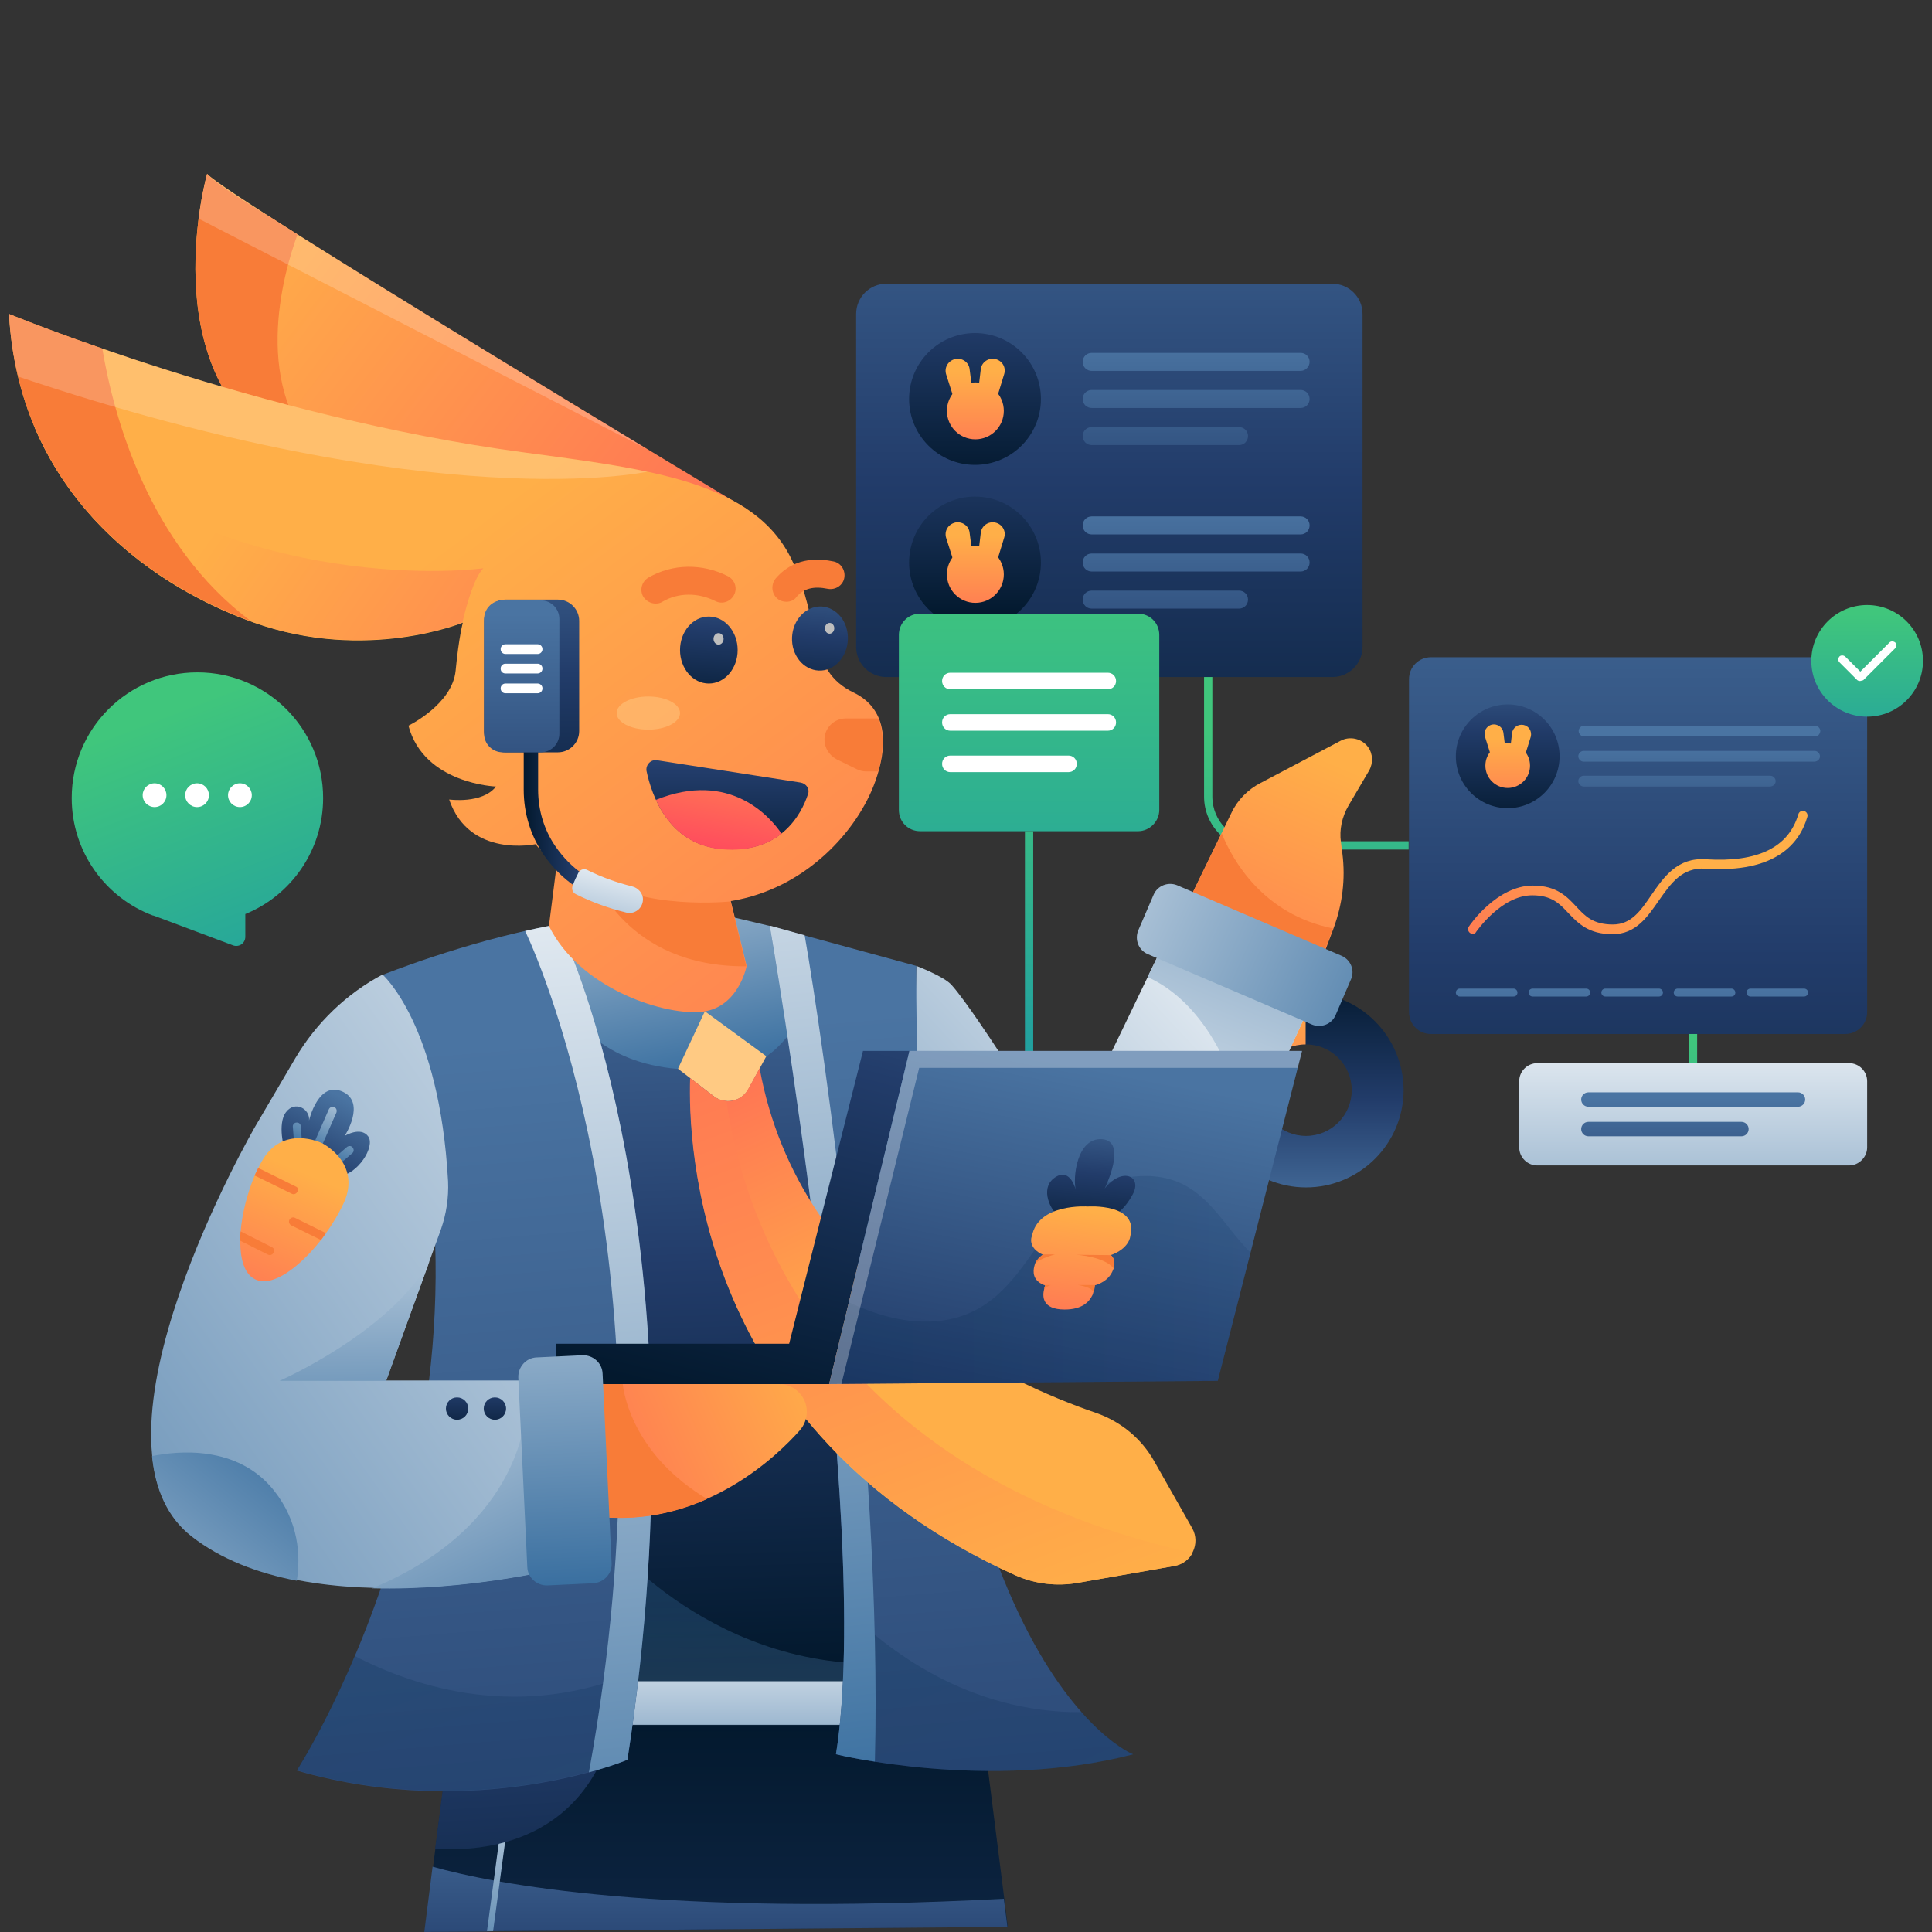 
<svg width="1500" height="1500" viewBox="0 0 1500 1500" fill="none" xmlns="http://www.w3.org/2000/svg">
<rect x="0" y="0" width="1500" height="1500" fill="#333333" stroke="none"/>
<path d="M1034.39 525.659H688.195C675.332 525.659 664.705 515.312 664.705 502.169V243.78C664.705 230.917 675.052 220.291 688.195 220.291H1034.39C1047.25 220.291 1057.88 230.637 1057.88 243.78V502.169C1057.88 515.312 1047.25 525.659 1034.39 525.659Z" fill="url(#paint0_linear_200_2)"/>
<path d="M756.987 487.907C785.25 487.907 808.161 464.996 808.161 436.733C808.161 408.47 785.25 385.558 756.987 385.558C728.724 385.558 705.812 408.47 705.812 436.733C705.812 464.996 728.724 487.907 756.987 487.907Z" fill="url(#paint1_linear_200_2)"/>
<path d="M756.427 441.766L743.284 444.842L734.615 417.717C732.938 412.404 736.014 407.091 741.606 405.693C746.92 404.574 752.233 408.209 752.792 413.523L756.427 441.766Z" fill="url(#paint2_linear_200_2)"/>
<path d="M758.104 442.046L771.247 444.842L779.636 417.437C781.314 412.124 777.958 406.811 772.645 405.692C767.332 404.574 762.018 408.209 761.459 413.802L758.104 442.046Z" fill="url(#paint3_linear_200_2)"/>
<path d="M757.267 468.053C769.468 468.053 779.359 458.162 779.359 445.961C779.359 433.76 769.468 423.869 757.267 423.869C745.067 423.869 735.176 433.76 735.176 445.961C735.176 458.162 745.067 468.053 757.267 468.053Z" fill="url(#paint4_linear_200_2)"/>
<path d="M1009.78 414.921H847.591C843.676 414.921 840.6 411.845 840.6 407.93C840.6 404.015 843.676 400.939 847.591 400.939H1009.78C1013.7 400.939 1016.77 404.015 1016.77 407.93C1016.77 411.845 1013.7 414.921 1009.78 414.921ZM1016.77 436.733C1016.77 432.818 1013.7 429.742 1009.78 429.742H847.591C843.676 429.742 840.6 432.818 840.6 436.733C840.6 440.648 843.676 443.724 847.591 443.724H1009.78C1013.7 443.724 1016.77 440.648 1016.77 436.733ZM968.955 465.536C968.955 461.621 965.879 458.545 961.964 458.545H847.591C843.676 458.545 840.6 461.621 840.6 465.536C840.6 469.451 843.676 472.527 847.591 472.527H961.964C965.879 472.527 968.955 469.451 968.955 465.536Z" fill="url(#paint5_linear_200_2)"/>
<path d="M250.867 619.618C250.867 565.647 207.243 522.023 153.272 522.023C99.302 522.023 55.678 565.647 55.678 619.618C55.678 661.285 81.684 696.799 118.597 710.781H118.877C119.436 711.061 119.995 711.061 120.554 711.34L180.957 733.991C185.711 735.669 190.465 732.313 190.465 727.28V709.662C225.699 695.401 250.867 660.446 250.867 619.618Z" fill="url(#paint6_linear_200_2)"/>
<path d="M119.994 626.609C125.09 626.609 129.222 622.477 129.222 617.381C129.222 612.284 125.09 608.153 119.994 608.153C114.897 608.153 110.766 612.284 110.766 617.381C110.766 622.477 114.897 626.609 119.994 626.609Z" fill="white"/>
<path d="M152.992 626.609C158.088 626.609 162.22 622.477 162.22 617.381C162.22 612.284 158.088 608.153 152.992 608.153C147.895 608.153 143.764 612.284 143.764 617.381C143.764 622.477 147.895 626.609 152.992 626.609Z" fill="white"/>
<path d="M186.271 626.609C191.368 626.609 195.499 622.477 195.499 617.381C195.499 612.284 191.368 608.153 186.271 608.153C181.175 608.153 177.043 612.284 177.043 617.381C177.043 622.477 181.175 626.609 186.271 626.609Z" fill="white"/>
<path d="M883.561 645.345H714.378C705.15 645.345 697.879 638.074 697.879 628.846V492.94C697.879 483.712 705.15 476.442 714.378 476.442H883.561C892.789 476.442 900.059 483.712 900.059 492.94V628.846C900.059 637.794 892.509 645.345 883.561 645.345Z" fill="url(#paint7_linear_200_2)"/>
<path d="M860.067 535.167H737.863C734.228 535.167 731.432 532.37 731.432 528.735C731.432 525.1 734.228 522.303 737.863 522.303H860.067C863.702 522.303 866.498 525.1 866.498 528.735C866.498 532.37 863.702 535.167 860.067 535.167Z" fill="white"/>
<path d="M860.067 567.325H737.863C734.228 567.325 731.432 564.529 731.432 560.893C731.432 557.258 734.228 554.462 737.863 554.462H860.067C863.702 554.462 866.498 557.258 866.498 560.893C866.498 564.529 863.702 567.325 860.067 567.325Z" fill="white"/>
<path d="M829.586 599.484H737.863C734.228 599.484 731.432 596.688 731.432 593.052C731.432 589.417 734.228 586.621 737.863 586.621H829.586C833.221 586.621 836.017 589.417 836.017 593.052C836.017 596.688 833.221 599.484 829.586 599.484Z" fill="white"/>
<path d="M756.987 360.95C785.25 360.95 808.161 338.039 808.161 309.776C808.161 281.513 785.25 258.602 756.987 258.602C728.724 258.602 705.812 281.513 705.812 309.776C705.812 338.039 728.724 360.95 756.987 360.95Z" fill="url(#paint8_linear_200_2)"/>
<path d="M756.427 314.809L743.284 317.886L734.615 290.76C732.938 285.447 736.014 280.134 741.606 278.736C746.92 277.617 752.233 281.253 752.792 286.566L756.427 314.809Z" fill="url(#paint9_linear_200_2)"/>
<path d="M758.104 315.089L771.247 317.885L779.636 290.481C781.314 285.167 777.958 279.854 772.645 278.736C767.332 277.617 762.018 281.252 761.459 286.845L758.104 315.089Z" fill="url(#paint10_linear_200_2)"/>
<path d="M757.267 341.096C769.468 341.096 779.359 331.205 779.359 319.004C779.359 306.803 769.468 296.912 757.267 296.912C745.067 296.912 735.176 306.803 735.176 319.004C735.176 331.205 745.067 341.096 757.267 341.096Z" fill="url(#paint11_linear_200_2)"/>
<path d="M1009.78 287.964H847.591C843.676 287.964 840.6 284.888 840.6 280.973C840.6 277.058 843.676 273.982 847.591 273.982H1009.78C1013.7 273.982 1016.77 277.058 1016.77 280.973C1016.77 284.608 1013.7 287.964 1009.78 287.964ZM1016.77 309.776C1016.77 305.861 1013.7 302.785 1009.78 302.785H847.591C843.676 302.785 840.6 305.861 840.6 309.776C840.6 313.691 843.676 316.767 847.591 316.767H1009.78C1013.7 316.767 1016.77 313.691 1016.77 309.776ZM968.955 338.579C968.955 334.664 965.879 331.588 961.964 331.588H847.591C843.676 331.588 840.6 334.664 840.6 338.579C840.6 342.494 843.676 345.57 847.591 345.57H961.964C965.879 345.57 968.955 342.494 968.955 338.579Z" fill="url(#paint12_linear_200_2)"/>
<path d="M1432.6 802.783H1111.01C1101.5 802.783 1093.95 795.232 1093.95 785.724V527.336C1093.95 517.828 1101.5 510.278 1111.01 510.278H1432.6C1442.11 510.278 1449.66 517.828 1449.66 527.336V785.724C1449.66 795.232 1442.11 802.783 1432.6 802.783Z" fill="url(#paint13_linear_200_2)"/>
<path d="M1143.45 725.042C1142.61 725.042 1142.05 724.763 1141.49 724.483C1139.81 723.365 1139.25 721.127 1140.37 719.45C1141.21 718.051 1162.19 687.57 1190.15 687.57C1208.61 687.57 1216.72 696.239 1223.71 703.79C1230.7 711.34 1236.85 717.772 1252.23 717.772C1266.49 717.772 1273.76 707.145 1282.15 694.841C1291.66 681.139 1302.29 665.479 1324.66 667.157C1364.65 669.673 1388.69 657.929 1396.24 632.202C1396.8 630.244 1398.76 629.125 1400.72 629.685C1402.68 630.244 1403.79 632.202 1403.24 634.159C1397.36 654.573 1378.91 678.063 1324.1 674.427C1305.92 673.309 1297.25 685.893 1288.02 699.036C1279.07 711.899 1270.13 725.322 1251.95 725.322C1233.21 725.322 1225.1 716.653 1217.83 709.103C1210.84 701.553 1204.69 695.121 1189.59 695.121C1165.54 695.121 1146.25 723.365 1145.97 723.644C1145.69 724.483 1144.57 725.042 1143.45 725.042Z" fill="url(#paint14_linear_200_2)"/>
<path d="M1409.11 571.799H1229.86C1227.62 571.799 1225.66 569.842 1225.66 567.604C1225.66 565.367 1227.62 563.41 1229.86 563.41H1409.11C1411.35 563.41 1413.3 565.367 1413.3 567.604C1413.02 570.121 1411.35 571.799 1409.11 571.799ZM1413.02 587.179C1413.02 584.942 1411.07 582.985 1408.83 582.985H1229.58C1227.34 582.985 1225.38 584.942 1225.38 587.179C1225.38 589.416 1227.34 591.374 1229.58 591.374H1408.83C1411.35 591.094 1413.02 589.416 1413.02 587.179ZM1378.63 606.475C1378.63 604.237 1376.67 602.28 1374.43 602.28H1229.58C1227.34 602.28 1225.38 604.237 1225.38 606.475C1225.38 608.712 1227.34 610.669 1229.58 610.669H1374.43C1376.95 610.389 1378.63 608.712 1378.63 606.475Z" fill="url(#paint15_linear_200_2)"/>
<path d="M1170.58 627.448C1192.82 627.448 1210.85 609.419 1210.85 587.179C1210.85 564.94 1192.82 546.911 1170.58 546.911C1148.34 546.911 1130.31 564.94 1130.31 587.179C1130.31 609.419 1148.34 627.448 1170.58 627.448Z" fill="url(#paint16_linear_200_2)"/>
<path d="M1170.01 591.094L1159.67 593.331L1152.96 572.079C1151.56 567.884 1154.08 563.689 1158.27 562.571C1162.46 561.732 1166.66 564.528 1167.22 568.723L1170.01 591.094Z" fill="url(#paint17_linear_200_2)"/>
<path d="M1171.41 591.374L1181.76 593.611L1188.47 572.078C1189.59 567.884 1187.07 563.689 1182.88 562.85C1178.68 562.011 1174.49 564.808 1173.93 569.282L1171.41 591.374Z" fill="url(#paint18_linear_200_2)"/>
<path d="M1170.58 611.787C1180.15 611.787 1187.91 604.025 1187.91 594.45C1187.91 584.874 1180.15 577.112 1170.58 577.112C1161 577.112 1153.24 584.874 1153.24 594.45C1153.24 604.025 1161 611.787 1170.58 611.787Z" fill="url(#paint19_linear_200_2)"/>
<path d="M1175.05 773.7H1133.38C1131.7 773.7 1130.31 772.302 1130.31 770.624C1130.31 768.946 1131.7 767.548 1133.38 767.548H1175.05C1176.73 767.548 1178.13 768.946 1178.13 770.624C1178.13 772.302 1177.01 773.7 1175.05 773.7Z" fill="url(#paint20_linear_200_2)"/>
<path d="M1231.54 773.7H1189.87C1188.19 773.7 1186.79 772.302 1186.79 770.624C1186.79 768.946 1188.19 767.548 1189.87 767.548H1231.54C1233.21 767.548 1234.61 768.946 1234.61 770.624C1234.61 772.302 1233.21 773.7 1231.54 773.7Z" fill="url(#paint21_linear_200_2)"/>
<path d="M1288.02 773.7H1246.36C1244.68 773.7 1243.28 772.302 1243.28 770.624C1243.28 768.946 1244.68 767.548 1246.36 767.548H1288.02C1289.7 767.548 1291.1 768.946 1291.1 770.624C1291.1 772.302 1289.7 773.7 1288.02 773.7Z" fill="url(#paint22_linear_200_2)"/>
<path d="M1344.23 773.7H1302.57C1300.89 773.7 1299.49 772.302 1299.49 770.624C1299.49 768.946 1300.89 767.548 1302.57 767.548H1344.23C1345.91 767.548 1347.31 768.946 1347.31 770.624C1347.31 772.302 1346.19 773.7 1344.23 773.7Z" fill="url(#paint23_linear_200_2)"/>
<path d="M1400.72 773.7H1359.05C1357.38 773.7 1355.98 772.302 1355.98 770.624C1355.98 768.946 1357.38 767.548 1359.05 767.548H1400.72C1402.4 767.548 1403.8 768.946 1403.8 770.624C1403.8 772.302 1402.4 773.7 1400.72 773.7Z" fill="url(#paint24_linear_200_2)"/>
<path d="M1449.66 556.419C1473.6 556.419 1493 537.013 1493 513.074C1493 489.136 1473.6 469.73 1449.66 469.73C1425.72 469.73 1406.31 489.136 1406.31 513.074C1406.31 537.013 1425.72 556.419 1449.66 556.419Z" fill="url(#paint25_linear_200_2)"/>
<path d="M1444.07 528.734C1443.23 528.734 1442.39 528.454 1441.83 527.895L1428.13 514.193C1427.01 513.074 1427.01 511.117 1428.13 509.719C1429.25 508.6 1431.2 508.6 1432.6 509.719L1444.35 521.463L1467 498.813C1468.12 497.694 1470.07 497.694 1471.47 498.813C1472.59 499.931 1472.59 501.889 1471.47 503.287L1446.58 528.175C1445.75 528.175 1444.91 528.734 1444.07 528.734Z" fill="white"/>
<path d="M1013.98 770.624C972.311 770.624 938.475 804.461 938.475 846.127C938.475 887.794 972.311 921.91 1013.98 921.91C1055.64 921.91 1089.76 888.073 1089.76 846.127C1089.48 804.461 1055.64 770.624 1013.98 770.624ZM1013.98 881.921C994.403 881.921 978.463 865.982 978.463 846.407C978.463 826.832 994.403 810.892 1013.98 810.892C1033.55 810.892 1049.49 826.832 1049.49 846.407C1049.49 865.982 1033.55 881.921 1013.98 881.921Z" fill="url(#paint26_linear_200_2)"/>
<path d="M938.191 846.407H978.18C978.18 826.832 994.12 810.892 1013.69 810.892V770.904C972.028 770.624 938.191 804.461 938.191 846.407Z" fill="url(#paint27_linear_200_2)"/>
<path d="M1435.67 904.852H1193.51C1185.68 904.852 1179.52 898.42 1179.52 890.87V839.416C1179.52 831.586 1185.96 825.434 1193.51 825.434H1435.67C1443.5 825.434 1449.66 831.866 1449.66 839.416V890.87C1449.66 898.42 1443.22 904.852 1435.67 904.852Z" fill="url(#paint28_linear_200_2)"/>
<path d="M1395.96 859.27H1233.21C1230.14 859.27 1227.62 856.753 1227.62 853.677C1227.62 850.601 1230.14 848.084 1233.21 848.084H1395.96C1399.04 848.084 1401.56 850.601 1401.56 853.677C1401.56 856.753 1399.04 859.27 1395.96 859.27Z" fill="url(#paint29_linear_200_2)"/>
<path d="M1352.06 882.201H1233.21C1230.14 882.201 1227.62 879.684 1227.62 876.608C1227.62 873.532 1230.14 871.015 1233.21 871.015H1352.06C1355.14 871.015 1357.65 873.532 1357.65 876.608C1357.65 879.684 1355.14 882.201 1352.06 882.201Z" fill="url(#paint30_linear_200_2)"/>
<path d="M802.184 645.345H795.752V816.205H802.184V645.345Z" fill="url(#paint31_linear_200_2)"/>
<path d="M1093.67 659.606H975.945C953.294 659.606 934.838 641.15 934.838 618.499V525.658H941.27V618.499C941.27 637.794 956.93 653.175 975.945 653.175H1093.67V659.606Z" fill="url(#paint32_linear_200_2)"/>
<path d="M1317.67 802.783H1311.23V825.154H1317.67V802.783Z" fill="url(#paint33_linear_200_2)"/>
<path d="M782.446 1495.73L382.839 1499.37H378.085L329.707 1499.65L354.875 1305.3H758.397L782.446 1495.73Z" fill="url(#paint34_linear_200_2)"/>
<path d="M382.837 1499.37L782.164 1496.01L779.368 1474.2C513.709 1488.18 383.676 1462.73 335.858 1449.31L329.426 1499.93L377.804 1499.65L382.837 1499.37Z" fill="url(#paint35_linear_200_2)"/>
<path d="M394.023 1416.31L382.838 1499.37H378.084L389.27 1415.76L394.023 1416.31Z" fill="url(#paint36_linear_200_2)"/>
<path d="M352.637 1320.96L337.816 1435.33C374.17 1437.85 459.181 1432.25 479.315 1327.95L352.637 1320.96Z" fill="url(#paint37_linear_200_2)"/>
<path d="M392.624 1339.13H727.355L662.758 761.116H375.566L392.624 1339.13Z" fill="url(#paint38_linear_200_2)"/>
<path opacity="0.3" d="M713.652 1289.36C564.883 1309.21 474.279 1197.92 474.279 1197.92L404.648 1339.41H713.372V1289.36H713.652Z" fill="url(#paint39_linear_200_2)"/>
<path d="M392.622 1339.13H727.352L723.717 1305.3H391.783L392.622 1339.13Z" fill="url(#paint40_linear_200_2)"/>
<path d="M526.572 829.908L554.256 851.16C562.925 857.872 575.788 855.355 581.102 845.568L595.084 819.841L558.73 761.116L512.869 808.935L526.572 829.908Z" fill="#FFCA83"/>
<path d="M446.036 789.08C446.036 789.08 466.73 825.154 526.293 829.908L547.266 785.165L595.085 820.12C595.085 820.12 623.049 802.503 627.803 765.59L597.602 718.89L555.096 708.823L424.504 731.195L446.036 789.08Z" fill="url(#paint41_linear_200_2)"/>
<path d="M390.951 590.815H428.143C436.532 590.815 442.964 584.104 442.964 575.994V498.254C442.964 489.865 436.252 483.433 428.143 483.433H390.951C382.561 483.433 376.13 490.144 376.13 498.254V575.994C375.85 584.104 382.561 590.815 390.951 590.815Z" fill="#5F5F5F"/>
<path d="M389.27 590.815H416.116C423.387 590.815 429.539 584.942 429.539 577.392V496.296C429.539 489.026 423.666 482.874 416.116 482.874H389.27C382 482.874 375.848 488.746 375.848 496.296V577.392C375.848 584.663 382 590.815 389.27 590.815Z" fill="#424242"/>
<path d="M390.949 521.184H413.88C415.558 521.184 416.956 519.786 416.956 518.108V517.828C416.956 516.151 415.558 514.752 413.88 514.752H390.949C389.271 514.752 387.873 516.151 387.873 517.828V518.108C387.873 519.506 389.271 521.184 390.949 521.184Z" fill="#BCBCBC"/>
<path d="M390.949 534.887H413.88C415.558 534.887 416.956 533.489 416.956 531.811V531.531C416.956 529.853 415.558 528.455 413.88 528.455H390.949C389.271 528.455 387.873 529.853 387.873 531.531V531.811C387.873 533.489 389.271 534.887 390.949 534.887Z" fill="#BCBCBC"/>
<path d="M390.949 548.868H413.88C415.558 548.868 416.956 547.47 416.956 545.792V545.513C416.956 543.835 415.558 542.437 413.88 542.437H390.949C389.271 542.437 387.873 543.835 387.873 545.513V545.792C387.873 547.47 389.271 548.868 390.949 548.868Z" fill="#BCBCBC"/>
<path d="M296.988 756.922C296.988 756.922 359.348 731.754 426.183 718.89L438.766 729.517C438.766 729.517 548.945 965.534 487.144 1366.26C487.144 1366.26 370.534 1415.2 230.434 1374.65C230.154 1374.65 419.471 1085.22 296.988 756.922Z" fill="url(#paint42_linear_200_2)"/>
<path opacity="0.2" d="M275.456 1285.72C251.687 1341.65 230.154 1374.37 230.154 1374.37C370.534 1414.92 486.865 1365.98 486.865 1365.98C490.5 1342.49 493.576 1319.28 496.093 1296.91C404.65 1336.62 322.995 1310.33 275.456 1285.72Z" fill="url(#paint43_linear_200_2)"/>
<path d="M711.417 749.931C711.417 749.931 732.949 758.04 738.822 764.752C760.074 788.521 825.231 895.064 825.231 895.064L901.013 737.906L1015.95 782.928L918.071 995.735C899.895 1034.88 860.745 1060.05 817.401 1060.05C786.64 1060.05 756.998 1047.19 736.025 1024.54L706.104 992.1L711.417 749.931Z" fill="url(#paint44_linear_200_2)"/>
<path d="M901.014 737.906L890.947 758.6C910.802 767.268 952.468 795.792 969.526 883.879L1016.23 782.649L901.014 737.906Z" fill="url(#paint45_linear_200_2)"/>
<path d="M926.18 692.604L956.101 631.083C960.855 621.016 968.965 612.906 978.752 607.873L1040.83 575.155C1048.1 571.24 1057.33 573.477 1062.09 579.909C1066 585.222 1066.28 592.492 1062.92 598.365L1046.98 625.49C1041.95 634.159 1039.71 644.226 1041.11 654.013L1042.23 662.682C1044.75 682.537 1042.23 702.391 1035.24 721.127L1027.97 740.422L926.18 692.604Z" fill="url(#paint46_linear_200_2)"/>
<path d="M1034.96 720.848C980.71 709.942 956.94 667.996 948.551 647.022L926.18 692.884L1027.41 740.423L1034.96 720.848Z" fill="#F87C38"/>
<path d="M1048.94 760.277L1036.92 788.242C1033.84 795.233 1025.73 798.309 1018.74 795.512L890.946 740.703C883.955 737.627 880.879 729.517 883.675 722.526L895.7 694.562C898.776 687.571 906.885 684.495 913.876 687.291L1041.67 742.101C1048.66 745.177 1052.02 753.286 1048.94 760.277Z" fill="url(#paint47_linear_200_2)"/>
<path d="M457.223 1376.05C476.239 1371.01 487.145 1366.26 487.145 1366.26C549.225 965.534 438.767 729.517 438.767 729.517L426.183 718.89C420.031 720.009 413.879 721.407 407.727 722.805C423.107 755.523 526.294 997.972 457.223 1376.05Z" fill="url(#paint48_linear_200_2)"/>
<path d="M579.426 395.066C579.426 395.066 177.023 153.177 160.804 135C160.804 135 118.578 284.049 216.173 347.527C313.768 411.006 579.426 395.066 579.426 395.066Z" fill="url(#paint49_linear_200_2)"/>
<path d="M160.804 135C166.397 141.432 185.692 154.016 211.978 169.955C217.851 173.87 224.282 177.785 230.994 181.98C219.808 212.74 193.802 303.064 252.526 357.594L240.781 360.391C238.544 359.552 236.587 358.433 234.629 357.594C234.35 357.594 234.07 357.315 233.79 357.315C232.112 356.476 230.435 355.637 228.757 354.798C228.197 354.518 227.918 354.239 227.359 354.239C225.96 353.4 224.562 352.561 222.884 351.722C222.325 351.442 222.045 351.162 221.486 350.883C219.808 349.764 217.851 348.646 216.173 347.807C118.578 284.049 160.804 135 160.804 135Z" fill="#F87C38"/>
<path d="M426.182 718.89L432.334 670.513C432.334 670.513 420.869 662.403 415.835 655.412C415.835 655.412 364.381 666.598 348.721 620.736C348.721 620.736 374.448 624.372 385.075 610.669C385.075 610.669 329.146 608.712 317.122 563.41C317.122 563.41 351.238 546.911 353.755 520.625C356.272 494.339 359.348 483.433 359.348 483.433C359.348 483.433 284.404 514.473 197.156 483.433C109.908 452.393 14.271 377.449 7 243.781C7 243.781 200.512 323.758 406.048 351.163C505.041 364.306 586.136 374.093 614.939 435.055C637.59 483.153 626.405 520.345 662.758 537.683C691.002 551.386 688.485 581.866 679.537 606.754C666.114 644.506 625.845 690.087 567.401 699.595L579.705 749.931C579.705 749.931 573.273 783.767 543.072 785.725C512.311 787.682 449.392 766.15 426.182 718.89Z" fill="url(#paint50_linear_200_2)"/>
<path d="M461.137 680.02C498.888 707.145 567.121 699.875 567.121 699.875L579.425 750.21C485.745 751.049 461.137 680.02 461.137 680.02Z" fill="#F87C38"/>
<path d="M26.295 330.469C182.335 467.773 375.287 441.207 375.287 441.207C366.338 449.876 359.068 483.153 359.068 483.153C359.068 483.153 284.124 514.193 196.876 483.153C130.881 459.383 60.132 411.006 26.295 330.469Z" fill="url(#paint51_linear_200_2)"/>
<path d="M194.919 482.314C108.23 450.715 14.271 376.33 7 243.781C7 243.781 34.405 254.966 79.427 270.626C88.096 322.639 114.941 422.751 194.919 482.314Z" fill="#F87C38"/>
<path opacity="0.2" d="M7 243.781C7 243.781 200.512 323.758 406.048 351.163C441.003 355.917 473.721 360.111 502.524 366.263C502.244 366.263 340.612 402.057 14.271 292.438C10.356 277.337 7.839 261.118 7 243.781Z" fill="white"/>
<path opacity="0.2" d="M502.243 348.646L154.09 169.675C156.886 148.702 160.801 135 160.801 135C172.546 148.143 384.794 277.337 502.243 348.646Z" fill="white"/>
<path d="M550.34 530.692C562.695 530.692 572.711 519.048 572.711 504.685C572.711 490.322 562.695 478.679 550.34 478.679C537.985 478.679 527.969 490.322 527.969 504.685C527.969 519.048 537.985 530.692 550.34 530.692Z" fill="url(#paint52_linear_200_2)"/>
<path d="M557.89 500.491C560.052 500.491 561.805 498.488 561.805 496.017C561.805 493.546 560.052 491.542 557.89 491.542C555.727 491.542 553.975 493.546 553.975 496.017C553.975 498.488 555.727 500.491 557.89 500.491Z" fill="#BEBEBE"/>
<path d="M508.954 468.612C505.318 468.612 501.683 466.654 499.446 463.298C496.37 457.985 498.327 451.553 503.361 448.477C522.097 437.571 545.307 437.292 565.162 447.359C570.475 450.155 572.712 456.587 569.916 461.9C567.119 467.213 560.687 469.45 555.374 466.654C541.951 459.943 526.571 459.943 514.267 467.213C512.589 468.332 510.632 468.612 508.954 468.612Z" fill="#F87C38"/>
<path d="M614.938 494.898C614.379 508.6 623.607 520.065 635.632 520.625C647.656 521.184 657.723 510.278 658.283 496.576C658.842 482.873 649.614 471.408 637.589 470.849C625.565 470.569 615.497 481.195 614.938 494.898Z" fill="url(#paint53_linear_200_2)"/>
<path d="M647.725 487.945C647.816 485.63 646.262 483.69 644.256 483.612C642.25 483.534 640.551 485.347 640.46 487.661C640.37 489.976 641.923 491.916 643.929 491.994C645.935 492.073 647.635 490.26 647.725 487.945Z" fill="#BEBEBE"/>
<path d="M610.467 467.213C607.95 467.213 605.433 466.374 603.476 464.696C599.002 460.781 598.442 454.07 602.078 449.316C609.628 440.368 623.33 430.86 647.1 435.893C652.972 437.012 656.608 442.884 655.489 448.757C654.37 454.629 648.498 458.265 642.626 457.146C631.72 454.909 623.89 456.866 618.297 463.578C616.619 466.095 613.543 467.213 610.467 467.213Z" fill="#F87C38"/>
<path d="M640.107 574.316C640.107 565.087 647.658 557.817 656.606 557.817H681.774C687.087 570.121 685.689 584.942 681.774 598.924H672.546C670.029 598.924 667.512 598.365 665.275 597.246L649.336 589.416C643.743 586.34 640.107 580.468 640.107 574.316Z" fill="#F87C38"/>
<path opacity="0.5" d="M503.364 566.486C516.955 566.486 527.973 560.727 527.973 553.622C527.973 546.518 516.955 540.759 503.364 540.759C489.773 540.759 478.756 546.518 478.756 553.622C478.756 560.727 489.773 566.486 503.364 566.486Z" fill="#FFCA83"/>
<path d="M621.651 607.593L510.075 590.256C505.321 589.417 501.126 593.891 501.965 598.645C505.88 617.101 518.743 655.412 560.13 659.047C606.271 663.242 622.211 631.922 627.244 616.821C628.922 612.627 626.126 608.432 621.651 607.593Z" fill="url(#paint54_linear_200_2)"/>
<path d="M606.829 647.302C596.482 655.412 581.661 661.284 560.129 659.327C532.165 656.81 517.064 638.354 509.234 621.016C566.84 597.806 598.16 634.439 606.829 647.302Z" fill="url(#paint55_linear_200_2)"/>
<path d="M597.604 718.89C597.604 718.89 678.14 1181.42 649.057 1362.06C649.057 1362.06 767.625 1391.15 879.761 1362.06C879.761 1362.06 709.18 1295.51 711.417 749.931L597.604 718.89Z" fill="url(#paint56_linear_200_2)"/>
<path opacity="0.2" d="M655.49 1247.69C656.049 1291.6 654.371 1331.02 649.338 1362.06C649.338 1362.06 767.906 1391.15 880.042 1362.06C880.042 1362.06 862.984 1355.35 840.053 1329.35C752.246 1329.91 689.047 1281.53 655.49 1247.69Z" fill="url(#paint57_linear_200_2)"/>
<path d="M679.259 1367.66C685.411 1126.33 638.99 807.257 624.729 726.161L597.604 718.61C597.604 718.61 678.14 1181.14 649.057 1361.78C649.057 1362.06 660.243 1364.86 679.259 1367.66Z" fill="url(#paint58_linear_200_2)"/>
<path d="M850.957 1096.97C783.843 1074.03 621.092 1001.33 589.772 829.349L580.824 845.568C575.51 855.355 562.647 857.872 553.978 851.161L535.801 837.179C534.124 887.234 540.555 1111.23 788.317 1223.08C803.418 1229.79 820.196 1231.75 836.415 1228.96L911.639 1215.81C925.062 1213.3 932.332 1198.47 925.621 1186.45L896.259 1134.72C886.471 1117.1 870.252 1103.68 850.957 1096.97Z" fill="url(#paint59_linear_200_2)"/>
<path d="M564.045 854.796C560.689 854.516 557.054 853.397 554.257 851.16L536.081 837.178C534.403 887.234 540.835 1111.23 788.596 1223.08C803.697 1229.79 820.476 1231.75 836.695 1228.96L911.918 1215.81C918.35 1214.69 923.104 1210.78 925.9 1205.74C628.921 1139.75 574.112 928.062 564.045 854.796Z" fill="url(#paint60_linear_200_2)"/>
<path d="M670.028 815.926L612.701 1043.27H431.494V1074.59H604.872H643.742L706.102 815.926H670.028Z" fill="url(#paint61_linear_200_2)"/>
<path d="M465.053 1074.59H604.873C616.898 1074.59 626.406 1084.38 626.406 1096.13C626.406 1101.44 624.448 1106.47 621.092 1110.39C604.314 1129.4 548.945 1183.65 469.527 1178.06L465.053 1074.59Z" fill="url(#paint62_linear_200_2)"/>
<path d="M483.509 1074.59H465.053L469.527 1178.06C499.728 1180.3 526.574 1173.87 548.945 1163.8C493.576 1130.52 484.628 1085.22 483.509 1074.59Z" fill="#F87C38"/>
<path d="M299.784 1072.08L342.29 954.628C346.485 942.603 348.442 930.019 347.883 917.156C341.171 795.232 296.988 756.642 296.988 756.642C269.024 771.463 245.534 794.114 229.315 821.518L198.275 874.371C198.275 874.371 55.938 1119.62 148.778 1192.32C241.619 1265.03 431.495 1218.05 431.495 1218.05L418.352 1071.8H299.784V1072.08Z" fill="url(#paint63_linear_200_2)"/>
<path d="M431.496 1218.33L422.827 1121.29L408.286 1093.61C408.286 1093.61 408.286 1183.93 288.879 1233.15C363.263 1235.11 431.496 1218.33 431.496 1218.33Z" fill="url(#paint64_linear_200_2)"/>
<path d="M299.783 1072.08H217.01C217.01 1072.08 302.021 1034.88 333.34 979.516L299.783 1072.08Z" fill="url(#paint65_linear_200_2)"/>
<path d="M384.235 1102.28C389.023 1102.28 392.904 1098.4 392.904 1093.61C392.904 1088.82 389.023 1084.94 384.235 1084.94C379.448 1084.94 375.566 1088.82 375.566 1093.61C375.566 1098.4 379.448 1102.28 384.235 1102.28Z" fill="url(#paint66_linear_200_2)"/>
<path d="M354.872 1102.28C359.66 1102.28 363.541 1098.4 363.541 1093.61C363.541 1088.82 359.66 1084.94 354.872 1084.94C350.084 1084.94 346.203 1088.82 346.203 1093.61C346.203 1098.4 350.084 1102.28 354.872 1102.28Z" fill="url(#paint67_linear_200_2)"/>
<path d="M460.576 1229.23L425.062 1230.91C416.673 1231.19 409.682 1224.76 409.402 1216.65L402.411 1069.56C402.131 1061.17 408.563 1054.18 416.673 1053.9L452.187 1052.22C460.576 1051.94 467.567 1058.37 467.847 1066.48L474.838 1213.57C475.397 1221.68 468.966 1228.68 460.576 1229.23Z" fill="url(#paint68_linear_200_2)"/>
<path d="M220.927 892.827C220.927 892.827 215.054 872.693 222.045 863.465C229.036 854.236 240.781 860.948 239.942 869.896C239.942 869.896 247.213 838.297 266.508 847.805C284.126 856.474 267.627 881.921 267.627 881.921C267.627 881.921 279.931 874.371 285.803 882.201C291.676 890.031 277.694 912.122 262.873 913.241L220.927 892.827Z" fill="url(#paint69_linear_200_2)"/>
<path d="M231.832 895.903C230.154 895.903 228.756 894.505 228.756 893.107L227.358 874.93C227.078 873.252 228.477 871.574 230.154 871.574C231.832 871.294 233.51 872.693 233.51 874.371L234.908 892.547C235.188 894.225 233.79 895.623 231.832 895.903Z" fill="url(#paint70_linear_200_2)"/>
<path d="M244.419 897.581C243.859 897.581 243.58 897.581 243.02 897.301C241.343 896.462 240.783 894.784 241.343 893.106L255.325 861.227C256.164 859.549 257.841 858.99 259.519 859.549C261.197 860.388 261.756 862.066 261.197 863.744L247.215 895.623C246.656 897.021 245.537 897.581 244.419 897.581Z" fill="url(#paint71_linear_200_2)"/>
<path d="M257.279 908.487C256.44 908.487 255.601 908.207 254.762 907.368C253.643 905.97 253.643 904.012 255.042 902.894L269.303 890.59C270.702 889.471 272.659 889.471 273.778 890.869C274.896 892.267 274.896 894.225 273.498 895.344L259.236 907.648C258.957 908.207 258.118 908.487 257.279 908.487Z" fill="url(#paint72_linear_200_2)"/>
<path d="M253.086 957.424C251.688 959.102 250.569 961.059 249.171 962.737C232.672 983.71 211.419 999.929 197.997 993.218C189.607 989.023 186.531 977.558 186.531 963.576C186.531 961.339 186.531 958.822 186.811 956.306C187.929 942.044 192.124 926.104 197.717 912.681C198.556 910.724 199.395 908.767 200.513 906.809C201.352 905.131 202.191 903.733 203.03 902.055C219.249 872.413 250.01 887.514 250.01 887.514C250.01 887.514 280.77 902.614 267.068 933.655C263.433 941.485 258.679 949.594 253.086 957.424Z" fill="url(#paint73_linear_200_2)"/>
<path d="M230.994 924.985L230.714 925.545C229.876 926.943 228.198 927.502 226.799 926.943L197.717 912.681C198.556 910.724 199.395 908.766 200.513 906.809L229.876 921.35C231.274 921.909 231.833 923.587 230.994 924.985Z" fill="#F87C38"/>
<path d="M253.087 957.424C251.689 959.102 250.571 961.059 249.172 962.737L225.962 951.272C224.564 950.433 224.005 948.755 224.564 947.357L224.844 946.797C225.682 945.399 227.36 944.84 228.759 945.399L253.087 957.424Z" fill="#F87C38"/>
<path d="M212.538 972.245L212.258 972.804C211.419 974.202 209.741 974.762 208.343 974.202L186.531 963.296C186.531 961.059 186.531 958.542 186.811 956.026L211.14 968.33C212.818 969.169 213.377 970.847 212.538 972.245Z" fill="#F87C38"/>
<path d="M212.818 1157.37C184.294 1121.29 137.035 1126.61 118.02 1130.52C120.536 1155.97 129.764 1178.06 148.78 1192.88C171.711 1210.78 200.234 1221.4 230.435 1227.28C233.511 1207.42 231.833 1181.42 212.818 1157.37Z" fill="url(#paint74_linear_200_2)"/>
<path d="M706.104 815.926H1010.91L945.477 1072.08L643.744 1074.59L706.104 815.926Z" fill="url(#paint75_linear_200_2)"/>
<path opacity="0.2" d="M970.922 972.525C944.915 946.798 931.772 908.207 880.039 913.52C804.256 921.35 806.213 1010.56 736.303 1024.54C710.296 1029.57 682.892 1022.3 659.122 1011.12L644.021 1074.59L945.474 1072.08L970.922 972.525Z" fill="url(#paint76_linear_200_2)"/>
<path d="M864.659 943.721C864.659 943.721 872.489 940.365 879.48 927.222C887.03 913.24 871.371 905.69 857.668 922.748C857.668 922.748 875.845 886.115 855.711 884.437C835.856 883.039 832.78 914.918 835.297 924.146C835.297 924.146 831.382 906.529 819.637 913.799C807.892 921.07 813.765 936.73 821.315 944.001C828.865 951.271 864.659 943.721 864.659 943.721Z" fill="url(#paint77_linear_200_2)"/>
<path d="M809.848 974.202C809.848 974.202 805.374 976.719 803.416 981.752C802.857 983.71 802.298 985.667 802.578 988.464C803.417 996.014 811.526 997.972 811.526 997.972C811.526 997.972 810.967 999.09 810.687 1000.77C809.289 1006.08 808.73 1016.71 826.627 1016.71C840.05 1016.71 845.642 1010.84 848.159 1005.52C848.439 1004.96 848.718 1004.4 848.718 1003.84C849.837 1000.49 849.837 997.972 849.837 997.972C849.837 997.972 858.785 996.014 862.98 988.464C863.819 987.066 864.099 985.947 864.658 984.829C864.938 983.71 865.217 982.871 865.217 981.752C865.497 977.278 862.98 974.761 862.421 974.482C876.962 969.169 877.521 959.94 877.521 959.94C884.512 933.934 844.524 936.73 844.524 936.73C844.524 936.73 805.654 933.934 801.179 959.94C800.9 959.661 797.544 968.889 809.848 974.202Z" fill="url(#paint78_linear_200_2)"/>
<path d="M803.416 981.473C806.212 977.278 819.076 973.922 819.076 973.922H809.568C809.848 974.202 805.373 976.439 803.416 981.473Z" fill="#F87C38"/>
<path d="M835.854 974.202C835.854 974.202 857.666 975.6 864.657 984.828C864.936 983.71 865.216 982.871 865.216 981.752C865.495 977.278 862.979 974.761 862.419 974.482L835.854 974.202Z" fill="#F87C38"/>
<path d="M836.973 997.692C836.973 997.692 847.879 999.09 848.997 1003.56C850.116 1000.21 850.116 997.692 850.116 997.692H836.973Z" fill="#F87C38"/>
<path d="M810.688 1000.49C812.925 998.81 815.721 997.692 815.721 997.692H811.526C811.526 997.692 811.247 998.81 810.688 1000.49Z" fill="#F87C38"/>
<path opacity="0.3" d="M653.252 1074.59L713.654 829.069H1007.56L1010.91 815.926H706.104L643.744 1074.59H653.252Z" fill="white"/>
<path d="M480.435 702.392C482.951 702.392 485.188 700.714 485.748 698.197C486.587 695.121 484.629 692.325 481.553 691.486C460.58 686.452 443.522 674.987 431.218 657.09C422.549 644.506 417.795 629.126 417.795 613.186V567.325C417.795 564.249 415.278 561.732 412.202 561.732C409.126 561.732 406.609 564.249 406.609 567.325V613.186C406.609 631.363 411.923 648.701 421.99 663.522C435.692 683.376 455.267 696.799 478.757 702.392C479.596 702.392 480.155 702.392 480.435 702.392Z" fill="url(#paint79_linear_200_2)"/>
<path d="M456.104 675.546C466.73 680.859 478.196 685.054 490.5 688.13C495.533 689.248 499.448 693.723 499.169 698.756C498.889 704.629 494.135 708.823 488.822 708.823C487.983 708.823 487.144 708.823 486.305 708.544C472.603 705.188 459.46 700.434 447.155 694.282C444.639 693.163 443.52 690.087 444.639 687.57C446.037 683.655 447.715 680.3 449.113 677.503C450.511 674.987 453.587 674.148 456.104 675.546Z" fill="url(#paint80_linear_200_2)"/>
<path d="M392.346 584.103H433.174C442.123 584.103 449.673 576.833 449.673 567.604V482.034C449.673 473.086 442.402 465.536 433.174 465.536H392.346C383.398 465.536 375.848 472.806 375.848 482.034V567.604C375.848 576.833 383.118 584.103 392.346 584.103Z" fill="url(#paint81_linear_200_2)"/>
<path d="M390.389 584.103H419.751C427.861 584.103 434.293 577.672 434.293 569.562V480.636C434.293 472.527 427.861 466.095 419.751 466.095H390.389C382.279 466.095 375.848 472.527 375.848 480.636V569.562C375.848 577.672 382.279 584.103 390.389 584.103Z" fill="url(#paint82_linear_200_2)"/>
<path d="M392.348 507.761H417.516C419.473 507.761 421.151 506.083 421.151 504.126V503.846C421.151 501.889 419.473 500.211 417.516 500.211H392.348C390.391 500.211 388.713 501.889 388.713 503.846V504.126C388.713 506.083 390.391 507.761 392.348 507.761Z" fill="white"/>
<path d="M392.348 522.862H417.516C419.473 522.862 421.151 521.184 421.151 519.226V518.947C421.151 516.989 419.473 515.311 417.516 515.311H392.348C390.391 515.311 388.713 516.989 388.713 518.947V519.226C388.713 521.463 390.391 522.862 392.348 522.862Z" fill="white"/>
<path d="M392.348 538.242H417.516C419.473 538.242 421.151 536.564 421.151 534.607V534.327C421.151 532.37 419.473 530.692 417.516 530.692H392.348C390.391 530.692 388.713 532.37 388.713 534.327V534.607C388.713 536.564 390.391 538.242 392.348 538.242Z" fill="white"/>
<defs>
<linearGradient id="paint0_linear_200_2" x1="861.365" y1="721.307" x2="861.365" y2="23.963" gradientUnits="userSpaceOnUse">
<stop stop-color="#03192E"/>
<stop offset="0.5" stop-color="#223C6A"/>
<stop offset="1" stop-color="#4A74A2"/>
</linearGradient>
<linearGradient id="paint1_linear_200_2" x1="757.071" y1="477.561" x2="757.071" y2="236.222" gradientUnits="userSpaceOnUse">
<stop stop-color="#03192E"/>
<stop offset="0.5" stop-color="#223C6A"/>
<stop offset="1" stop-color="#4A74A2"/>
</linearGradient>
<linearGradient id="paint2_linear_200_2" x1="745.18" y1="566.252" x2="745.18" y2="415.797" gradientUnits="userSpaceOnUse">
<stop stop-color="#FF2A64"/>
<stop offset="1" stop-color="#FFAF48"/>
</linearGradient>
<linearGradient id="paint3_linear_200_2" x1="769.126" y1="566.252" x2="769.126" y2="415.796" gradientUnits="userSpaceOnUse">
<stop stop-color="#FF2A64"/>
<stop offset="1" stop-color="#FFAF48"/>
</linearGradient>
<linearGradient id="paint4_linear_200_2" x1="757.161" y1="566.252" x2="757.161" y2="415.797" gradientUnits="userSpaceOnUse">
<stop stop-color="#FF2A64"/>
<stop offset="1" stop-color="#FFAF48"/>
</linearGradient>
<linearGradient id="paint5_linear_200_2" x1="928.758" y1="682.673" x2="928.758" y2="391.591" gradientUnits="userSpaceOnUse">
<stop stop-color="#03192E"/>
<stop offset="0.5" stop-color="#223C6A"/>
<stop offset="1" stop-color="#4A74A2"/>
</linearGradient>
<linearGradient id="paint6_linear_200_2" x1="259.818" y1="896.948" x2="127.806" y2="553.922" gradientUnits="userSpaceOnUse">
<stop stop-color="#108BB4"/>
<stop offset="1" stop-color="#40C67C"/>
</linearGradient>
<linearGradient id="paint7_linear_200_2" x1="798.896" y1="935.438" x2="798.896" y2="442.639" gradientUnits="userSpaceOnUse">
<stop stop-color="#108BB4"/>
<stop offset="1" stop-color="#40C67C"/>
</linearGradient>
<linearGradient id="paint8_linear_200_2" x1="757.071" y1="372.044" x2="757.071" y2="130.704" gradientUnits="userSpaceOnUse">
<stop stop-color="#03192E"/>
<stop offset="0.5" stop-color="#223C6A"/>
<stop offset="1" stop-color="#4A74A2"/>
</linearGradient>
<linearGradient id="paint9_linear_200_2" x1="745.18" y1="439.263" x2="745.18" y2="288.808" gradientUnits="userSpaceOnUse">
<stop stop-color="#FF2A64"/>
<stop offset="1" stop-color="#FFAF48"/>
</linearGradient>
<linearGradient id="paint10_linear_200_2" x1="769.126" y1="439.263" x2="769.126" y2="288.807" gradientUnits="userSpaceOnUse">
<stop stop-color="#FF2A64"/>
<stop offset="1" stop-color="#FFAF48"/>
</linearGradient>
<linearGradient id="paint11_linear_200_2" x1="757.161" y1="439.263" x2="757.161" y2="288.808" gradientUnits="userSpaceOnUse">
<stop stop-color="#FF2A64"/>
<stop offset="1" stop-color="#FFAF48"/>
</linearGradient>
<linearGradient id="paint12_linear_200_2" x1="928.758" y1="555.684" x2="928.758" y2="264.602" gradientUnits="userSpaceOnUse">
<stop stop-color="#03192E"/>
<stop offset="0.5" stop-color="#223C6A"/>
<stop offset="1" stop-color="#4A74A2"/>
</linearGradient>
<linearGradient id="paint13_linear_200_2" x1="1271.74" y1="1126.65" x2="1271.74" y2="358.28" gradientUnits="userSpaceOnUse">
<stop stop-color="#03192E"/>
<stop offset="0.5" stop-color="#223C6A"/>
<stop offset="1" stop-color="#4A74A2"/>
</linearGradient>
<linearGradient id="paint14_linear_200_2" x1="1025.86" y1="958.256" x2="1293.35" y2="656.116" gradientUnits="userSpaceOnUse">
<stop stop-color="#FF2A64"/>
<stop offset="1" stop-color="#FFAF48"/>
</linearGradient>
<linearGradient id="paint15_linear_200_2" x1="1319.36" y1="808.131" x2="1319.36" y2="575.279" gradientUnits="userSpaceOnUse">
<stop stop-color="#03192E"/>
<stop offset="0.5" stop-color="#223C6A"/>
<stop offset="1" stop-color="#4A74A2"/>
</linearGradient>
<linearGradient id="paint16_linear_200_2" x1="1170.57" y1="642.306" x2="1170.57" y2="490.511" gradientUnits="userSpaceOnUse">
<stop stop-color="#03192E"/>
<stop offset="0.5" stop-color="#223C6A"/>
<stop offset="1" stop-color="#4A74A2"/>
</linearGradient>
<linearGradient id="paint17_linear_200_2" x1="1161.22" y1="718.188" x2="1161.22" y2="573.399" gradientUnits="userSpaceOnUse">
<stop stop-color="#FF2A64"/>
<stop offset="1" stop-color="#FFAF48"/>
</linearGradient>
<linearGradient id="paint18_linear_200_2" x1="1180.05" y1="718.187" x2="1180.05" y2="573.398" gradientUnits="userSpaceOnUse">
<stop stop-color="#FF2A64"/>
<stop offset="1" stop-color="#FFAF48"/>
</linearGradient>
<linearGradient id="paint19_linear_200_2" x1="1170.64" y1="718.188" x2="1170.64" y2="573.398" gradientUnits="userSpaceOnUse">
<stop stop-color="#FF2A64"/>
<stop offset="1" stop-color="#FFAF48"/>
</linearGradient>
<linearGradient id="paint20_linear_200_2" x1="1154.31" y1="999.886" x2="1154.31" y2="766.293" gradientUnits="userSpaceOnUse">
<stop stop-color="#03192E"/>
<stop offset="0.5" stop-color="#223C6A"/>
<stop offset="1" stop-color="#4A74A2"/>
</linearGradient>
<linearGradient id="paint21_linear_200_2" x1="1210.7" y1="999.886" x2="1210.7" y2="766.293" gradientUnits="userSpaceOnUse">
<stop stop-color="#03192E"/>
<stop offset="0.5" stop-color="#223C6A"/>
<stop offset="1" stop-color="#4A74A2"/>
</linearGradient>
<linearGradient id="paint22_linear_200_2" x1="1267.1" y1="999.886" x2="1267.1" y2="766.293" gradientUnits="userSpaceOnUse">
<stop stop-color="#03192E"/>
<stop offset="0.5" stop-color="#223C6A"/>
<stop offset="1" stop-color="#4A74A2"/>
</linearGradient>
<linearGradient id="paint23_linear_200_2" x1="1323.49" y1="999.886" x2="1323.49" y2="766.293" gradientUnits="userSpaceOnUse">
<stop stop-color="#03192E"/>
<stop offset="0.5" stop-color="#223C6A"/>
<stop offset="1" stop-color="#4A74A2"/>
</linearGradient>
<linearGradient id="paint24_linear_200_2" x1="1379.89" y1="999.886" x2="1379.89" y2="766.293" gradientUnits="userSpaceOnUse">
<stop stop-color="#03192E"/>
<stop offset="0.5" stop-color="#223C6A"/>
<stop offset="1" stop-color="#4A74A2"/>
</linearGradient>
<linearGradient id="paint25_linear_200_2" x1="1449.68" y1="657.119" x2="1449.68" y2="476.104" gradientUnits="userSpaceOnUse">
<stop stop-color="#108BB4"/>
<stop offset="1" stop-color="#40C67C"/>
</linearGradient>
<linearGradient id="paint26_linear_200_2" x1="1013.87" y1="759.624" x2="1013.87" y2="948.208" gradientUnits="userSpaceOnUse">
<stop stop-color="#03192E"/>
<stop offset="0.5" stop-color="#223C6A"/>
<stop offset="1" stop-color="#4A74A2"/>
</linearGradient>
<linearGradient id="paint27_linear_200_2" x1="976.035" y1="1033.77" x2="976.035" y2="766.56" gradientUnits="userSpaceOnUse">
<stop stop-color="#FF2A64"/>
<stop offset="1" stop-color="#FFAF48"/>
</linearGradient>
<linearGradient id="paint28_linear_200_2" x1="1314.45" y1="1091.78" x2="1314.45" y2="767.222" gradientUnits="userSpaceOnUse">
<stop stop-color="#386E9F"/>
<stop offset="1" stop-color="white"/>
</linearGradient>
<linearGradient id="paint29_linear_200_2" x1="1314.45" y1="1021.1" x2="1314.45" y2="852.726" gradientUnits="userSpaceOnUse">
<stop stop-color="#03192E"/>
<stop offset="0.5" stop-color="#223C6A"/>
<stop offset="1" stop-color="#4A74A2"/>
</linearGradient>
<linearGradient id="paint30_linear_200_2" x1="1292.48" y1="1021.1" x2="1292.48" y2="852.726" gradientUnits="userSpaceOnUse">
<stop stop-color="#03192E"/>
<stop offset="0.5" stop-color="#223C6A"/>
<stop offset="1" stop-color="#4A74A2"/>
</linearGradient>
<linearGradient id="paint31_linear_200_2" x1="798.894" y1="954.842" x2="798.894" y2="567.44" gradientUnits="userSpaceOnUse">
<stop stop-color="#108BB4"/>
<stop offset="1" stop-color="#40C67C"/>
</linearGradient>
<linearGradient id="paint32_linear_200_2" x1="1014.41" y1="954.841" x2="1014.41" y2="567.44" gradientUnits="userSpaceOnUse">
<stop stop-color="#108BB4"/>
<stop offset="1" stop-color="#40C67C"/>
</linearGradient>
<linearGradient id="paint33_linear_200_2" x1="1314.45" y1="1064.33" x2="1314.45" y2="805.531" gradientUnits="userSpaceOnUse">
<stop stop-color="#108BB4"/>
<stop offset="1" stop-color="#40C67C"/>
</linearGradient>
<linearGradient id="paint34_linear_200_2" x1="555.983" y1="1336.67" x2="555.983" y2="2339.15" gradientUnits="userSpaceOnUse">
<stop stop-color="#03192E"/>
<stop offset="0.5" stop-color="#223C6A"/>
<stop offset="1" stop-color="#4A74A2"/>
</linearGradient>
<linearGradient id="paint35_linear_200_2" x1="555.981" y1="1695.29" x2="555.981" y2="1381.16" gradientUnits="userSpaceOnUse">
<stop stop-color="#03192E"/>
<stop offset="0.5" stop-color="#223C6A"/>
<stop offset="1" stop-color="#4A74A2"/>
</linearGradient>
<linearGradient id="paint36_linear_200_2" x1="386.034" y1="1557.56" x2="386.034" y2="1317.2" gradientUnits="userSpaceOnUse">
<stop stop-color="#386E9F"/>
<stop offset="1" stop-color="white"/>
</linearGradient>
<linearGradient id="paint37_linear_200_2" x1="425.15" y1="1628.18" x2="384.958" y2="1028.06" gradientUnits="userSpaceOnUse">
<stop stop-color="#03192E"/>
<stop offset="0.5" stop-color="#223C6A"/>
<stop offset="1" stop-color="#4A74A2"/>
</linearGradient>
<linearGradient id="paint38_linear_200_2" x1="558.614" y1="1291.21" x2="539.903" y2="671.684" gradientUnits="userSpaceOnUse">
<stop stop-color="#03192E"/>
<stop offset="0.5" stop-color="#223C6A"/>
<stop offset="1" stop-color="#4A74A2"/>
</linearGradient>
<linearGradient id="paint39_linear_200_2" x1="560.634" y1="1243.88" x2="553.704" y2="1699.86" gradientUnits="userSpaceOnUse">
<stop stop-color="#386E9F"/>
<stop offset="1" stop-color="white"/>
</linearGradient>
<linearGradient id="paint40_linear_200_2" x1="559.557" y1="1436.9" x2="559.557" y2="1244.91" gradientUnits="userSpaceOnUse">
<stop stop-color="#386E9F"/>
<stop offset="1" stop-color="white"/>
</linearGradient>
<linearGradient id="paint41_linear_200_2" x1="543.476" y1="837.07" x2="485.266" y2="537.702" gradientUnits="userSpaceOnUse">
<stop stop-color="#386E9F"/>
<stop offset="1" stop-color="white"/>
</linearGradient>
<linearGradient id="paint42_linear_200_2" x1="467.324" y1="2422.62" x2="334.271" y2="813.511" gradientUnits="userSpaceOnUse">
<stop stop-color="#03192E"/>
<stop offset="0.5" stop-color="#223C6A"/>
<stop offset="1" stop-color="#4A74A2"/>
</linearGradient>
<linearGradient id="paint43_linear_200_2" x1="307.325" y1="1188.97" x2="531.852" y2="1779.39" gradientUnits="userSpaceOnUse">
<stop stop-color="#002649"/>
<stop offset="0.321" stop-color="#042A4F"/>
<stop offset="0.748" stop-color="#0F3460"/>
<stop offset="1" stop-color="#183D6D"/>
</linearGradient>
<linearGradient id="paint44_linear_200_2" x1="484.969" y1="1185" x2="1015.79" y2="691.598" gradientUnits="userSpaceOnUse">
<stop stop-color="#386E9F"/>
<stop offset="1" stop-color="white"/>
</linearGradient>
<linearGradient id="paint45_linear_200_2" x1="1066.93" y1="493.216" x2="864.579" y2="988.005" gradientUnits="userSpaceOnUse">
<stop stop-color="#386E9F"/>
<stop offset="1" stop-color="white"/>
</linearGradient>
<linearGradient id="paint46_linear_200_2" x1="823.092" y1="1075.38" x2="1030.99" y2="590.288" gradientUnits="userSpaceOnUse">
<stop stop-color="#FF2A64"/>
<stop offset="1" stop-color="#FFAF48"/>
</linearGradient>
<linearGradient id="paint47_linear_200_2" x1="1140.62" y1="820.465" x2="691.569" y2="616.728" gradientUnits="userSpaceOnUse">
<stop stop-color="#386E9F"/>
<stop offset="1" stop-color="white"/>
</linearGradient>
<linearGradient id="paint48_linear_200_2" x1="512.396" y1="1586.59" x2="425.08" y2="555.432" gradientUnits="userSpaceOnUse">
<stop stop-color="#386E9F"/>
<stop offset="1" stop-color="white"/>
</linearGradient>
<linearGradient id="paint49_linear_200_2" x1="948.973" y1="790.773" x2="167.289" y2="196.194" gradientUnits="userSpaceOnUse">
<stop stop-color="#FF2A64"/>
<stop offset="1" stop-color="#FFAF48"/>
</linearGradient>
<linearGradient id="paint50_linear_200_2" x1="1197.37" y1="1559.64" x2="346.039" y2="421.421" gradientUnits="userSpaceOnUse">
<stop stop-color="#FF2A64"/>
<stop offset="1" stop-color="#FFAF48"/>
</linearGradient>
<linearGradient id="paint51_linear_200_2" x1="909.191" y1="904.771" x2="177.402" y2="393.35" gradientUnits="userSpaceOnUse">
<stop stop-color="#FF2A64"/>
<stop offset="1" stop-color="#FFAF48"/>
</linearGradient>
<linearGradient id="paint52_linear_200_2" x1="546.927" y1="557.534" x2="555.935" y2="418.937" gradientUnits="userSpaceOnUse">
<stop stop-color="#03192E"/>
<stop offset="0.5" stop-color="#223C6A"/>
<stop offset="1" stop-color="#4A74A2"/>
</linearGradient>
<linearGradient id="paint53_linear_200_2" x1="632.253" y1="563.08" x2="641.261" y2="424.483" gradientUnits="userSpaceOnUse">
<stop stop-color="#03192E"/>
<stop offset="0.5" stop-color="#223C6A"/>
<stop offset="1" stop-color="#4A74A2"/>
</linearGradient>
<linearGradient id="paint54_linear_200_2" x1="564.928" y1="683.193" x2="564.928" y2="515.211" gradientUnits="userSpaceOnUse">
<stop stop-color="#03192E"/>
<stop offset="0.5" stop-color="#223C6A"/>
<stop offset="1" stop-color="#4A74A2"/>
</linearGradient>
<linearGradient id="paint55_linear_200_2" x1="546.52" y1="704.379" x2="575.625" y2="528.361" gradientUnits="userSpaceOnUse">
<stop stop-color="#FF2A64"/>
<stop offset="1" stop-color="#FFAF48"/>
</linearGradient>
<linearGradient id="paint56_linear_200_2" x1="849.603" y1="2391.01" x2="716.55" y2="781.902" gradientUnits="userSpaceOnUse">
<stop stop-color="#03192E"/>
<stop offset="0.5" stop-color="#223C6A"/>
<stop offset="1" stop-color="#4A74A2"/>
</linearGradient>
<linearGradient id="paint57_linear_200_2" x1="686.891" y1="1186.34" x2="955.075" y2="1793.4" gradientUnits="userSpaceOnUse">
<stop stop-color="#002649"/>
<stop offset="0.321" stop-color="#042A4F"/>
<stop offset="0.748" stop-color="#0F3460"/>
<stop offset="1" stop-color="#183D6D"/>
</linearGradient>
<linearGradient id="paint58_linear_200_2" x1="680.143" y1="1406.2" x2="572.038" y2="433.249" gradientUnits="userSpaceOnUse">
<stop stop-color="#386E9F"/>
<stop offset="1" stop-color="white"/>
</linearGradient>
<linearGradient id="paint59_linear_200_2" x1="492.239" y1="546.602" x2="714.687" y2="1026.84" gradientUnits="userSpaceOnUse">
<stop stop-color="#FF2A64"/>
<stop offset="1" stop-color="#FFAF48"/>
</linearGradient>
<linearGradient id="paint60_linear_200_2" x1="366.753" y1="95.142" x2="806.451" y2="1264.55" gradientUnits="userSpaceOnUse">
<stop stop-color="#FF2A64"/>
<stop offset="1" stop-color="#FFAF48"/>
</linearGradient>
<linearGradient id="paint61_linear_200_2" x1="531.792" y1="1082.13" x2="666.923" y2="547.84" gradientUnits="userSpaceOnUse">
<stop stop-color="#03192E"/>
<stop offset="0.5" stop-color="#223C6A"/>
<stop offset="1" stop-color="#4A74A2"/>
</linearGradient>
<linearGradient id="paint62_linear_200_2" x1="212.098" y1="1247.59" x2="637.243" y2="1062.56" gradientUnits="userSpaceOnUse">
<stop stop-color="#FF2A64"/>
<stop offset="1" stop-color="#FFAF48"/>
</linearGradient>
<linearGradient id="paint63_linear_200_2" x1="-173.43" y1="1370.41" x2="751.009" y2="710.687" gradientUnits="userSpaceOnUse">
<stop stop-color="#386E9F"/>
<stop offset="1" stop-color="white"/>
</linearGradient>
<linearGradient id="paint64_linear_200_2" x1="430.065" y1="1338.17" x2="245.732" y2="939.007" gradientUnits="userSpaceOnUse">
<stop stop-color="#386E9F"/>
<stop offset="1" stop-color="white"/>
</linearGradient>
<linearGradient id="paint65_linear_200_2" x1="276.416" y1="1177.88" x2="273.643" y2="839.705" gradientUnits="userSpaceOnUse">
<stop stop-color="#386E9F"/>
<stop offset="1" stop-color="white"/>
</linearGradient>
<linearGradient id="paint66_linear_200_2" x1="384.104" y1="1118.39" x2="384.104" y2="1045.5" gradientUnits="userSpaceOnUse">
<stop stop-color="#03192E"/>
<stop offset="0.5" stop-color="#223C6A"/>
<stop offset="1" stop-color="#4A74A2"/>
</linearGradient>
<linearGradient id="paint67_linear_200_2" x1="354.814" y1="1118.39" x2="354.814" y2="1045.5" gradientUnits="userSpaceOnUse">
<stop stop-color="#03192E"/>
<stop offset="0.5" stop-color="#223C6A"/>
<stop offset="1" stop-color="#4A74A2"/>
</linearGradient>
<linearGradient id="paint68_linear_200_2" x1="442.884" y1="1234.47" x2="423.48" y2="800.667" gradientUnits="userSpaceOnUse">
<stop stop-color="#386E9F"/>
<stop offset="1" stop-color="white"/>
</linearGradient>
<linearGradient id="paint69_linear_200_2" x1="212.905" y1="960.681" x2="266.957" y2="852.576" gradientUnits="userSpaceOnUse">
<stop stop-color="#03192E"/>
<stop offset="0.5" stop-color="#223C6A"/>
<stop offset="1" stop-color="#4A74A2"/>
</linearGradient>
<linearGradient id="paint70_linear_200_2" x1="227.669" y1="890.237" x2="262.665" y2="819.9" gradientUnits="userSpaceOnUse">
<stop stop-color="#386E9F"/>
<stop offset="1" stop-color="white"/>
</linearGradient>
<linearGradient id="paint71_linear_200_2" x1="242.036" y1="897.384" x2="277.032" y2="827.046" gradientUnits="userSpaceOnUse">
<stop stop-color="#386E9F"/>
<stop offset="1" stop-color="white"/>
</linearGradient>
<linearGradient id="paint72_linear_200_2" x1="260.783" y1="906.714" x2="295.779" y2="836.375" gradientUnits="userSpaceOnUse">
<stop stop-color="#386E9F"/>
<stop offset="1" stop-color="white"/>
</linearGradient>
<linearGradient id="paint73_linear_200_2" x1="134.705" y1="1150.99" x2="237.612" y2="910.875" gradientUnits="userSpaceOnUse">
<stop stop-color="#FF2A64"/>
<stop offset="1" stop-color="#FFAF48"/>
</linearGradient>
<linearGradient id="paint74_linear_200_2" x1="233.005" y1="1105.64" x2="-29.982" y2="1433.08" gradientUnits="userSpaceOnUse">
<stop stop-color="#386E9F"/>
<stop offset="1" stop-color="white"/>
</linearGradient>
<linearGradient id="paint75_linear_200_2" x1="748.604" y1="1353.07" x2="849.78" y2="829.172" gradientUnits="userSpaceOnUse">
<stop stop-color="#03192E"/>
<stop offset="0.5" stop-color="#223C6A"/>
<stop offset="1" stop-color="#4A74A2"/>
</linearGradient>
<linearGradient id="paint76_linear_200_2" x1="643.836" y1="993.813" x2="970.862" y2="993.813" gradientUnits="userSpaceOnUse">
<stop stop-color="#002649"/>
<stop offset="0.321" stop-color="#042A4F"/>
<stop offset="0.748" stop-color="#0F3460"/>
<stop offset="1" stop-color="#183D6D"/>
</linearGradient>
<linearGradient id="paint77_linear_200_2" x1="843.045" y1="972.034" x2="853.44" y2="850.762" gradientUnits="userSpaceOnUse">
<stop stop-color="#03192E"/>
<stop offset="0.5" stop-color="#223C6A"/>
<stop offset="1" stop-color="#4A74A2"/>
</linearGradient>
<linearGradient id="paint78_linear_200_2" x1="818.593" y1="1142.52" x2="841.461" y2="939.827" gradientUnits="userSpaceOnUse">
<stop stop-color="#FF2A64"/>
<stop offset="1" stop-color="#FFAF48"/>
</linearGradient>
<linearGradient id="paint79_linear_200_2" x1="407.034" y1="632.044" x2="486.099" y2="632.044" gradientUnits="userSpaceOnUse">
<stop stop-color="#03192E"/>
<stop offset="0.5" stop-color="#223C6A"/>
<stop offset="1" stop-color="#4A74A2"/>
</linearGradient>
<linearGradient id="paint80_linear_200_2" x1="447.577" y1="799.992" x2="480.147" y2="657.238" gradientUnits="userSpaceOnUse">
<stop stop-color="#386E9F"/>
<stop offset="1" stop-color="white"/>
</linearGradient>
<linearGradient id="paint81_linear_200_2" x1="412.617" y1="673.369" x2="412.617" y2="373.047" gradientUnits="userSpaceOnUse">
<stop stop-color="#03192E"/>
<stop offset="0.5" stop-color="#223C6A"/>
<stop offset="1" stop-color="#4A74A2"/>
</linearGradient>
<linearGradient id="paint82_linear_200_2" x1="405.218" y1="847.31" x2="405.218" y2="476.785" gradientUnits="userSpaceOnUse">
<stop stop-color="#03192E"/>
<stop offset="0.5" stop-color="#223C6A"/>
<stop offset="1" stop-color="#4A74A2"/>
</linearGradient>
</defs>
</svg>
